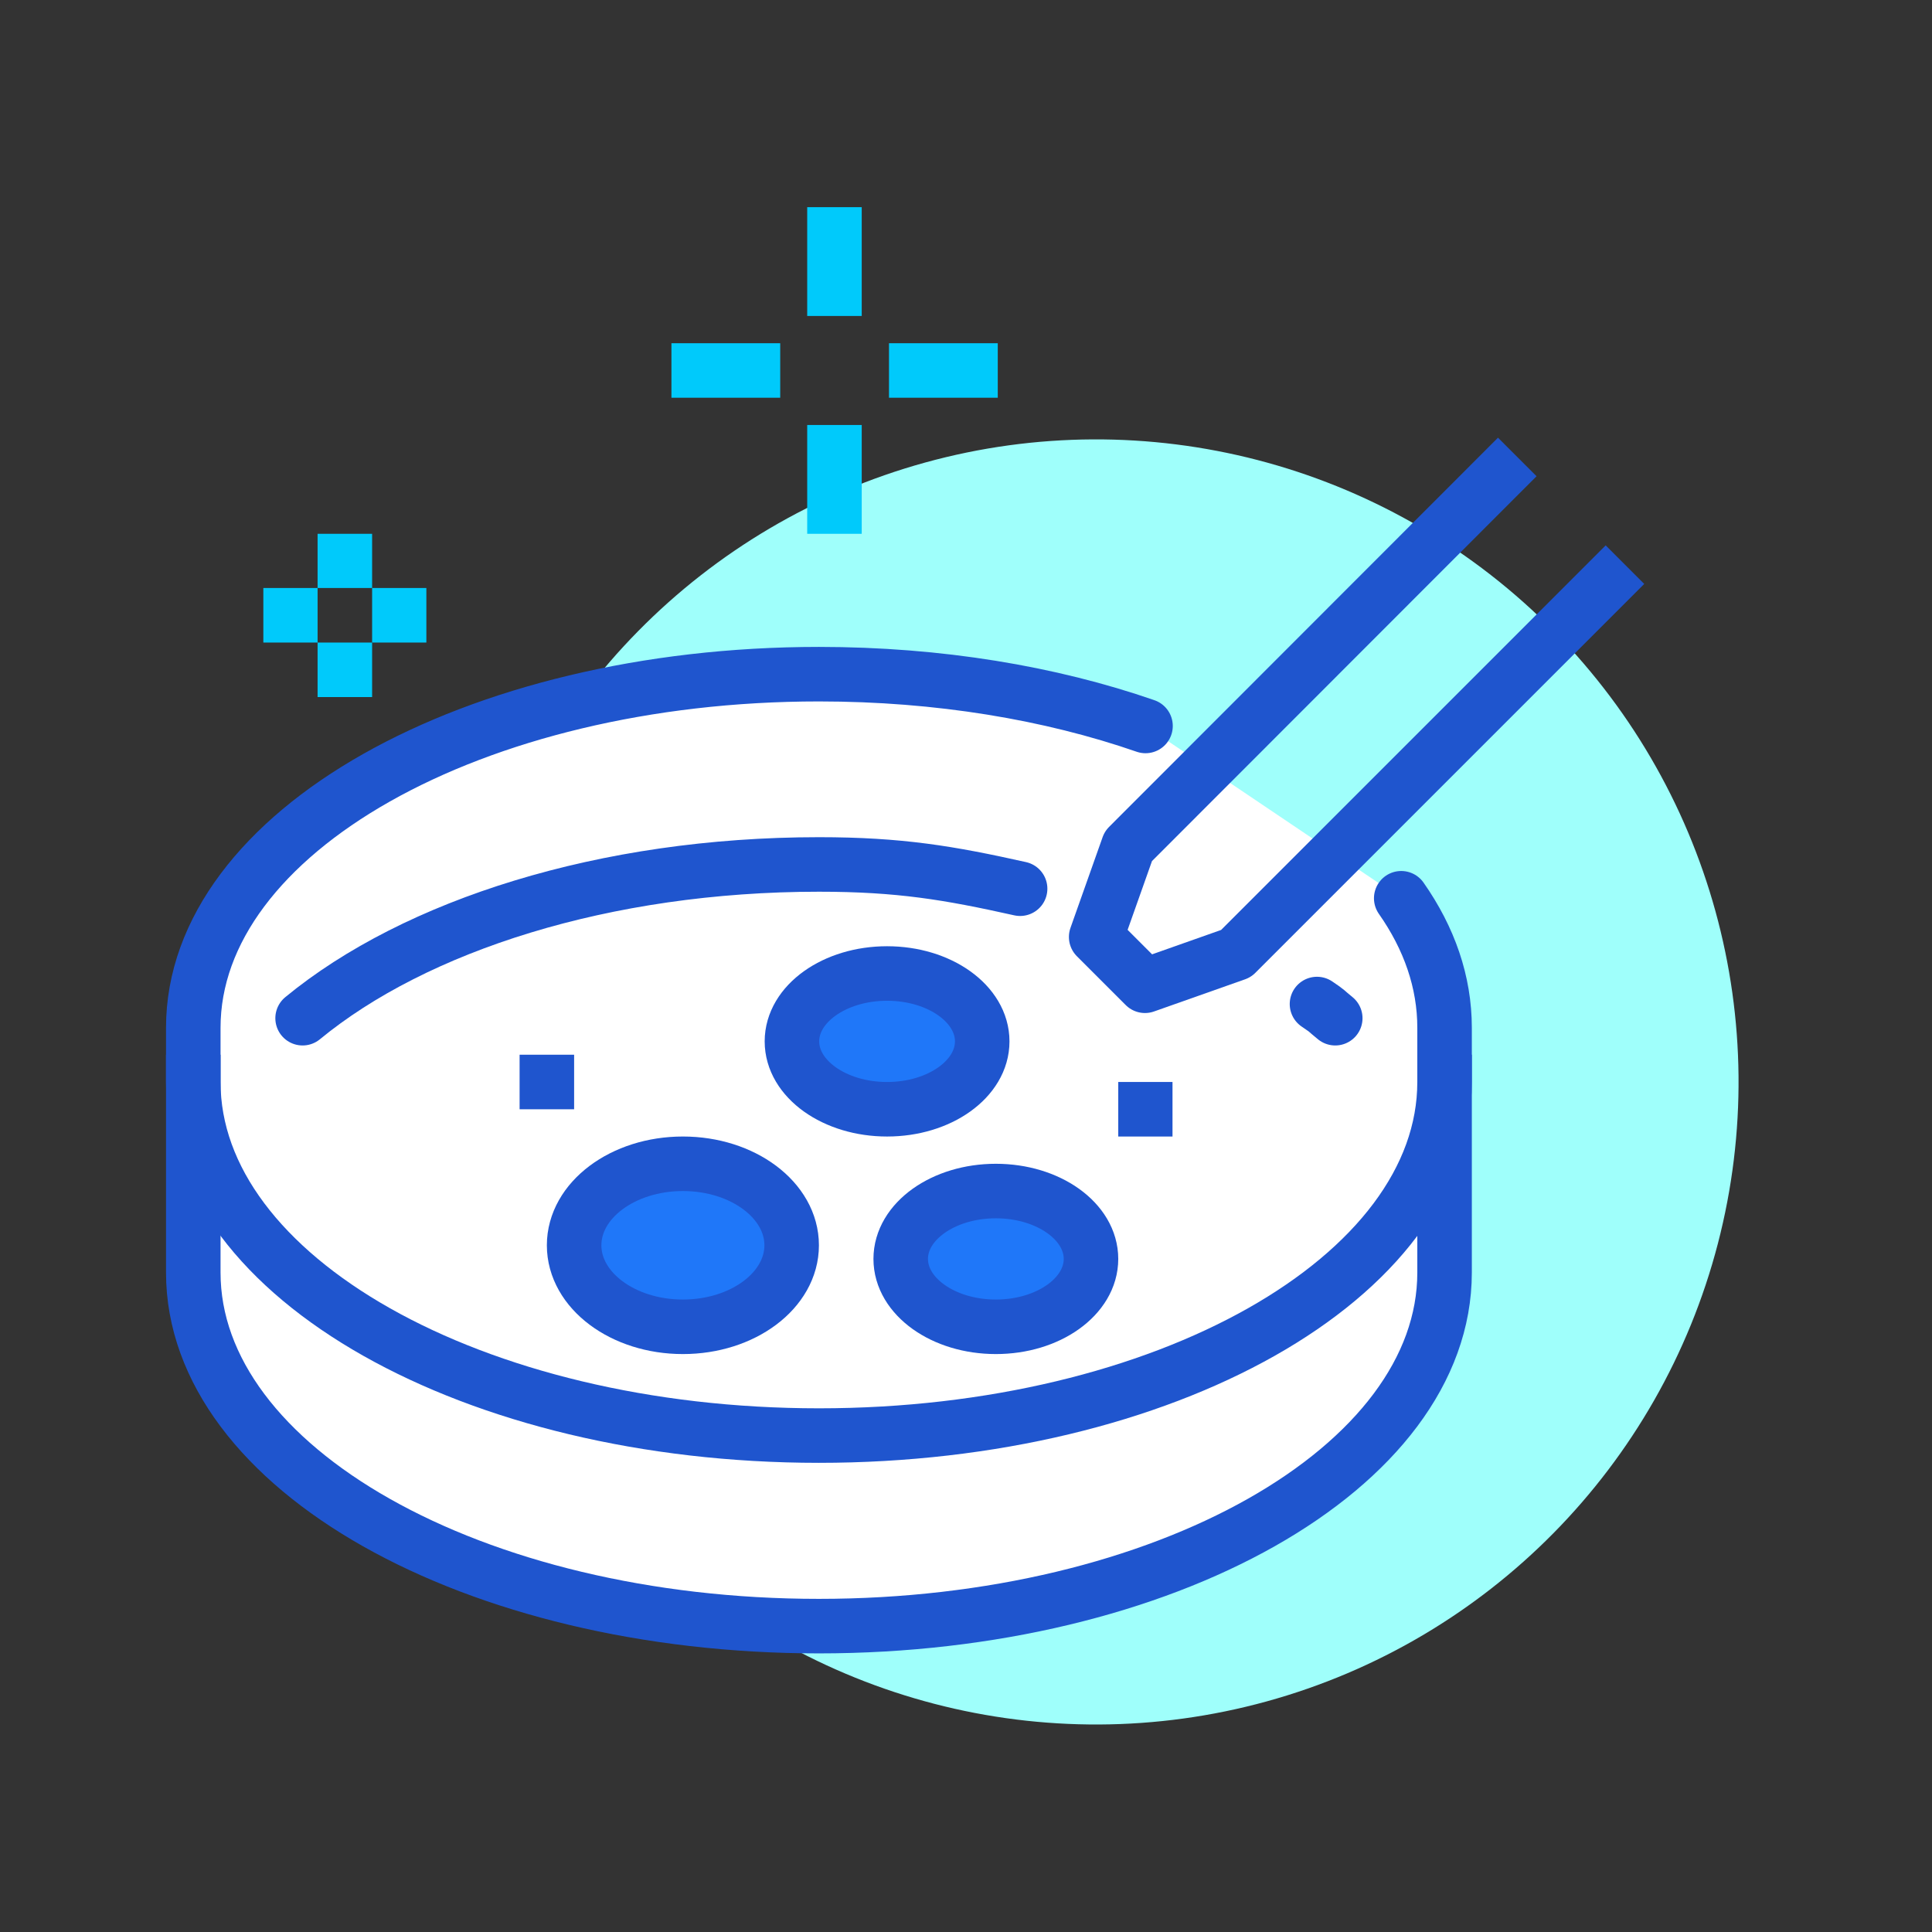 <?xml version="1.0" encoding="UTF-8"?>
<svg id="Layer_1" data-name="Layer 1" xmlns="http://www.w3.org/2000/svg" viewBox="0 0 70.87 70.87">
  <rect x="0" y="0" width="70.87" height="70.87" fill="#333333" stroke="none"/>
  <defs>
    <style>
      .cls-1 {
        fill: #fff;
      }

      .cls-1, .cls-2, .cls-3, .cls-4, .cls-5, .cls-6 {
        stroke-linejoin: round;
        stroke-width: 2px;
      }

      .cls-1, .cls-2, .cls-3, .cls-4, .cls-6 {
        stroke: #1f55ce;
      }

      .cls-1, .cls-3 {
        stroke-linecap: round;
      }

      .cls-2 {
        stroke-linecap: square;
      }

      .cls-2, .cls-3, .cls-5, .cls-6 {
        fill: none;
      }

      .cls-4 {
        fill: #1f77f9;
      }

      .cls-5 {
        stroke: #00cafb;
      }

      .cls-7 {
        fill: #9ffffb;
      }
    </style>
  </defs>
  <circle class="cls-7" cx="40.21" cy="39.69" r="23.57" transform="translate(-16.29 40.47) rotate(-45.42)"/>
  <g>
    <path class="cls-1" d="M42.02,26.63c-3.49-1.21-7.59-1.9-11.98-1.9-12.68,0-22.95,5.81-22.95,12.97v8.98c0,7.17,10.28,12.97,22.95,12.97s22.95-5.81,22.95-12.97v-8.98c0-1.68-.56-3.28-1.59-4.75"/>
    <path class="cls-2" d="M52.99,39.69c0,7.17-10.28,12.97-22.95,12.97s-22.95-5.81-22.95-12.97"/>
    <path class="cls-3" d="M37.42,32.6c-2.6-.58-4.42-.89-7.38-.89-7.86,0-14.81,2.24-18.94,5.64"/>
    <path class="cls-3" d="M48.98,37.35c-.42-.34-.2-.2-.67-.52"/>
    <ellipse class="cls-4" cx="25.05" cy="45.68" rx="3.99" ry="2.99"/>
    <ellipse class="cls-4" cx="36.53" cy="46.18" rx="3.49" ry="2.49"/>
    <ellipse class="cls-4" cx="32.54" cy="38.2" rx="3.49" ry="2.49"/>
    <line class="cls-6" x1="21.06" y1="39.69" x2="19.06" y2="39.69"/>
    <line class="cls-6" x1="43.01" y1="40.69" x2="41.02" y2="40.69"/>
  </g>
  <g>
    <line class="cls-5" x1="30.61" y1="7.6" x2="30.61" y2="11.59"/>
    <line class="cls-5" x1="30.61" y1="15.59" x2="30.61" y2="19.58"/>
    <line class="cls-5" x1="28.62" y1="13.59" x2="24.63" y2="13.59"/>
    <line class="cls-5" x1="36.6" y1="13.59" x2="32.61" y2="13.59"/>
  </g>
  <g>
    <line class="cls-5" x1="12.65" y1="19.58" x2="12.65" y2="21.57"/>
    <line class="cls-5" x1="12.65" y1="23.57" x2="12.65" y2="25.57"/>
    <line class="cls-5" x1="11.65" y1="22.57" x2="9.66" y2="22.57"/>
    <line class="cls-5" x1="15.64" y1="22.57" x2="13.65" y2="22.57"/>
  </g>
  <polyline class="cls-2" points="54.95 17.47 41.39 31.04 40.21 34.37 42 36.16 45.34 34.98 58.9 21.42"/>
</svg>